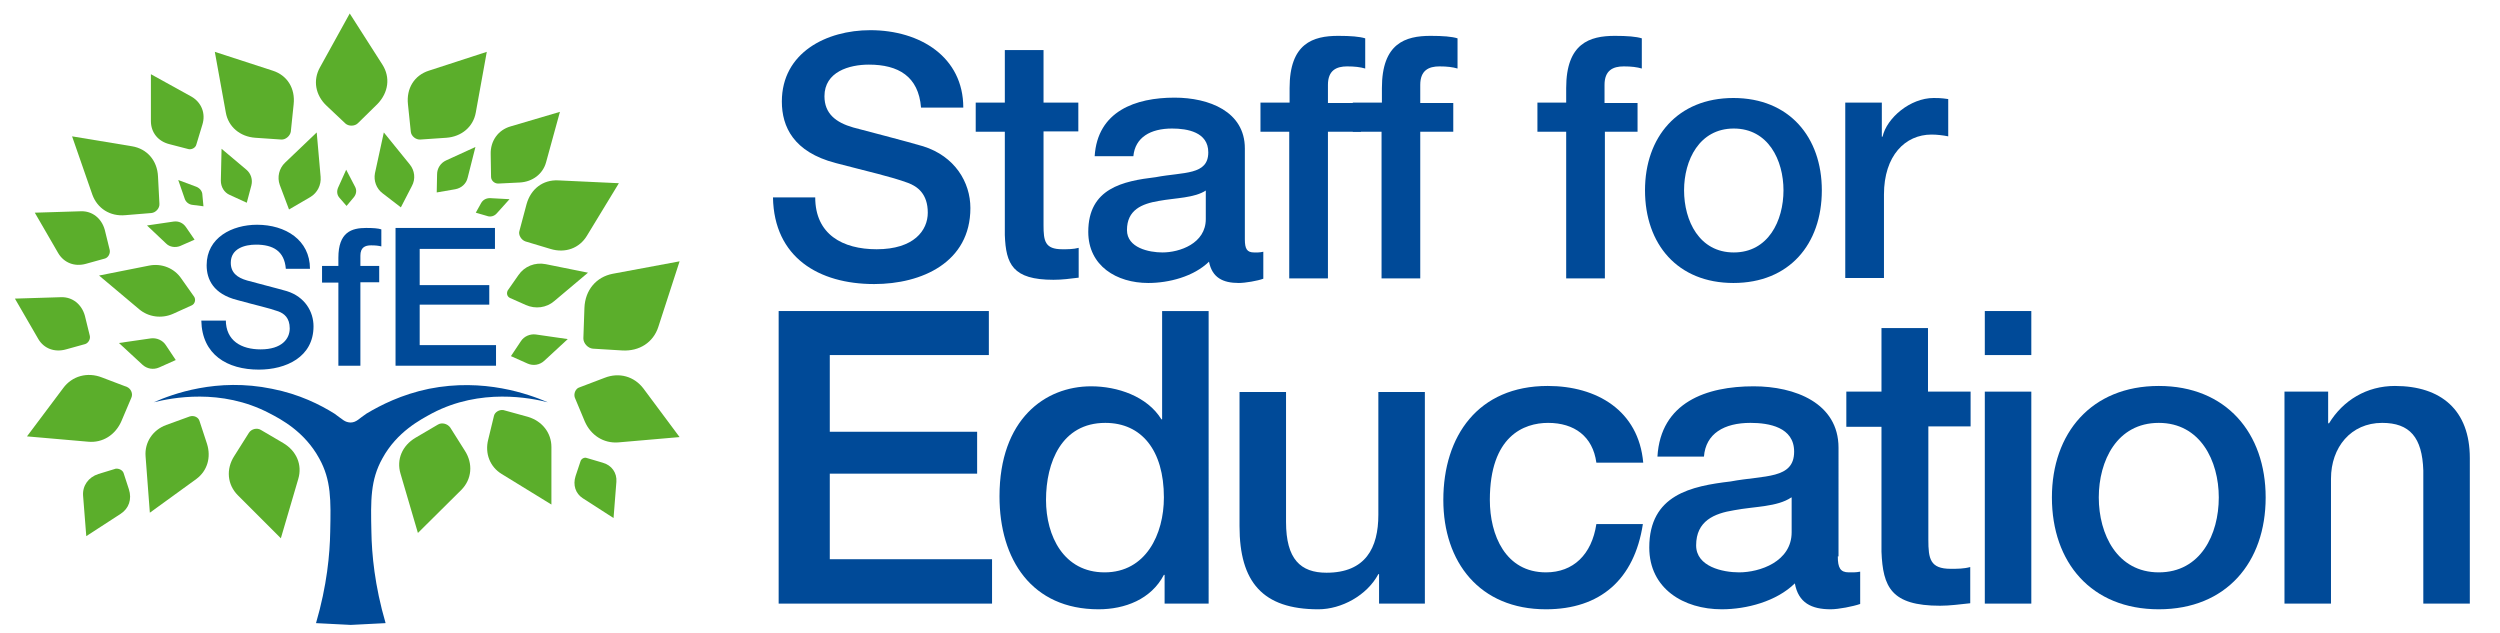 <?xml version="1.0" encoding="utf-8"?>
<!-- Generator: Adobe Illustrator 26.5.2, SVG Export Plug-In . SVG Version: 6.00 Build 0)  -->
<svg version="1.2" baseProfile="tiny" id="Layer_1" xmlns="http://www.w3.org/2000/svg" xmlns:xlink="http://www.w3.org/1999/xlink"
	 x="0px" y="0px" viewBox="0 0 704.1 178.3" overflow="visible" xml:space="preserve">
<g>
	<path fill="#004A98" d="M229.6,55.6c0,10.4,7.7,14.6,17.3,14.6c10.5,0,14.4-5.3,14.4-10.3c0-5.3-2.9-7.4-5.6-8.4
		c-4.9-1.8-10.9-3.1-20.4-5.6c-11.8-3.1-15.1-10.2-15.1-17.3c0-13.8,12.6-20.1,24.9-20.1c14.1,0,26.2,7.6,26.2,21.8h-11.9
		c-0.7-8.8-6.4-12.1-14.7-12.1c-5.5,0-12.5,2-12.5,8.9c0,4.9,3.2,7.4,8.1,8.8c1.1,0.3,16.1,4.2,19.7,5.3
		c8.9,2.8,13.3,10.1,13.3,17.4c0,15.3-13.7,21.4-27.1,21.4c-15.6,0-28.2-7.5-28.5-24.4H229.6z"/>
	<path fill="#004A98" d="M274.8,28.9h8.2V14.1h10.9v14.8h9.8v8.1h-9.8v26.4c0,4.5,0.4,6.8,5.3,6.8c1.5,0,3.1,0,4.6-0.4v8.4
		c-2.4,0.3-4.7,0.6-7.1,0.6c-11.5,0-13.4-4.4-13.7-12.6V37.1h-8.2V28.9z"/>
	<path fill="#004A98" d="M350.6,67.4c0,2.7,0.6,3.7,2.6,3.7h1.1c0.5,0,1-0.1,1.5-0.2v7.6c-1.6,0.6-5.1,1.2-6.9,1.2
		c-4.5,0-7.5-1.5-8.4-6c-4.3,4.2-11.3,6-17.1,6c-8.9,0-16.9-4.8-16.9-14.4c0-12.3,9.8-14.3,19-15.4c7.9-1.5,14.8-0.5,14.8-7
		c0-5.7-5.9-6.7-10.2-6.7c-6.1,0-10.4,2.5-10.9,7.8h-10.9c0.8-12.7,11.5-16.5,22.5-16.5c9.7,0,19.8,3.9,19.8,14.3V67.4z M339.7,53.6
		c-3.3,2.2-8.5,2.1-13.4,3c-4.7,0.8-8.9,2.5-8.9,8.2c0,5,6.2,6.3,10,6.3c4.8,0,12.2-2.5,12.2-9.4V53.6z"/>
	<path fill="#004A98" d="M355.1,28.9h8.1v-4.1c0-12.6,6.6-14.7,13.7-14.7c3.5,0,6,0.2,7.6,0.7v8.5c-1.4-0.4-2.9-0.6-5.1-0.6
		c-3,0-5.4,1.1-5.4,5.2v5.1h9.3v8.1h-9.3v41.3h-10.9V37.1h-8.1V28.9z"/>
	<path fill="#004A98" d="M381.1,28.9h8.1v-4.1c0-12.6,6.6-14.7,13.7-14.7c3.5,0,6,0.2,7.6,0.7v8.5c-1.4-0.4-2.9-0.6-5.1-0.6
		c-3,0-5.4,1.1-5.4,5.2v5.1h9.3v8.1h-9.3v41.3h-10.9V37.1h-8.1V28.9z"/>
	<path fill="#004A98" d="M433,28.9h8.1v-4.1c0-12.6,6.6-14.7,13.7-14.7c3.5,0,6,0.2,7.6,0.7v8.5c-1.4-0.4-2.9-0.6-5.1-0.6
		c-3,0-5.4,1.1-5.4,5.2v5.1h9.3v8.1H452v41.3h-10.9V37.1H433V28.9z"/>
	<path fill="#004A98" d="M463.3,53.6c0-15,9.2-26,24.9-26s24.9,11,24.9,26c0,15.2-9.2,26.1-24.9,26.1S463.3,68.8,463.3,53.6
		 M502.3,53.6c0-8.5-4.3-17.4-14-17.4s-14,8.9-14,17.4c0,8.6,4.3,17.5,14,17.5S502.3,62.2,502.3,53.6"/>
	<path fill="#004A98" d="M519.8,28.9h10.2v9.6h0.2c1.2-5.3,7.8-10.9,14.4-10.9c2.6,0,3.1,0.2,4.1,0.3v10.5c-1.5-0.3-3.2-0.5-4.7-0.5
		c-7.4,0-13.4,5.9-13.4,16.9v23.5h-10.9V28.9z"/>
	<polygon fill="#004A98" points="219.3,87.6 278.5,87.6 278.5,100 233.7,100 233.7,121.6 275.2,121.6 275.2,133.4 233.7,133.4 
		233.7,157.5 279.4,157.5 279.4,170 219.3,170 	"/>
	<path fill="#004A98" d="M340.5,170H328v-8.1h-0.2c-3.6,6.9-11,9.7-18.4,9.7c-18.8,0-27.9-14-27.9-31.8c0-21.7,12.8-31,25.8-31
		c7.4,0,15.8,2.8,19.8,9.3h0.2V87.6h13.1V170z M311.1,161.2c11.6,0,16.7-10.7,16.7-21.1c0-13.3-6.3-21-16.5-21
		c-12.3,0-16.7,11.1-16.7,21.7C294.6,151,299.6,161.2,311.1,161.2"/>
	<path fill="#004A98" d="M401.3,170h-12.9v-8.3h-0.2c-3.2,6-10.4,9.9-16.9,9.9c-15.7,0-22.2-7.7-22.2-23.4v-37.8h13.1v36.6
		c0,10.5,4.1,14.3,11.4,14.3c11,0,14.6-7,14.6-16.3v-34.6h13.1V170z"/>
	<path fill="#004A98" d="M449.6,130.3c-1-7.4-6.2-11.2-13.6-11.2c-6.8,0-16.4,3.7-16.4,21.7c0,9.9,4.4,20.4,15.8,20.4
		c7.7,0,12.9-5,14.2-13.6h13.1c-2.4,15.6-12,24-27.3,24c-18.7,0-28.9-13.3-28.9-30.8c0-18,9.8-32.1,29.4-32.1
		c13.8,0,25.6,6.9,26.9,21.6H449.6z"/>
	<path fill="#004A98" d="M517.6,156.7c0,3.2,0.7,4.5,3.1,4.5h1.4c0.6,0,1.2-0.1,1.8-0.2v9.1c-2,0.7-6.1,1.5-8.3,1.5
		c-5.4,0-9.1-1.8-10.1-7.3c-5.2,5.1-13.6,7.3-20.6,7.3c-10.7,0-20.4-5.8-20.4-17.4c0-14.9,11.9-17.3,22.9-18.6
		c9.6-1.8,17.9-0.6,17.9-8.4c0-6.9-7.1-8.1-12.3-8.1c-7.4,0-12.6,3-13.1,9.5h-13.1c0.9-15.3,13.8-19.8,27.1-19.8
		c11.6,0,23.9,4.7,23.9,17.3V156.7z M504.5,140.1c-4,2.7-10.3,2.5-16.1,3.6c-5.6,0.9-10.7,3-10.7,9.9c0,6,7.5,7.6,12.1,7.6
		c5.8,0,14.8-3,14.8-11.3V140.1z"/>
	<path fill="#004A98" d="M520,110.3h9.9V92.4h13.1v17.9H555v9.8h-11.9V152c0,5.4,0.5,8.2,6.3,8.2c1.8,0,3.7,0,5.5-0.5v10.2
		c-2.9,0.3-5.7,0.7-8.5,0.7c-13.8,0-16.1-5.3-16.5-15.2v-35.2H520V110.3z"/>
	<path fill="#004A98" d="M559,87.6h13.1V100H559V87.6z M559,110.3h13.1V170H559V110.3z"/>
	<path fill="#004A98" d="M577.9,140.1c0-18.1,11.1-31.4,30.1-31.4c19,0,30.1,13.3,30.1,31.4c0,18.3-11.1,31.5-30.1,31.5
		C589,171.6,577.9,158.4,577.9,140.1 M624.9,140.1c0-10.3-5.2-21-16.9-21c-11.8,0-16.9,10.7-16.9,21c0,10.4,5.2,21.1,16.9,21.1
		C619.8,161.2,624.9,150.5,624.9,140.1"/>
	<path fill="#004A98" d="M643.3,110.3h12.4v8.8l0.2,0.2c4-6.6,10.7-10.6,18.6-10.6c13,0,21.1,6.8,21.1,20.3v41h-13.1v-37.5
		c-0.3-9.3-3.8-13.4-11.6-13.4c-8.8,0-14.4,6.9-14.4,15.7V170h-13.1V110.3z"/>
</g>
<g>
	<path fill="#5BAE2B" d="M37,112l-2.8,6.6c-1.7,3.9-5.3,6.2-9.4,5.8l-17.2-1.5l10.2-13.6c2.5-3.4,6.8-4.6,10.9-3l7.1,2.7
		C36.9,109.5,37.5,110.9,37,112"/>
	<path fill="#5BAE2B" d="M56.2,118.6l2.1,6.4c1.2,3.8,0.1,7.6-3,9.9l-13.1,9.5L41,128.5c-0.3-3.9,2-7.4,5.8-8.8l6.6-2.4
		C54.6,116.9,55.9,117.5,56.2,118.6"/>
	<path fill="#5BAE2B" d="M79.2,39.3l-7.3-0.5c-4.3-0.3-7.6-3.1-8.3-7.1l-3.1-17.1l16.3,5.3c4.1,1.3,6.4,5,5.9,9.5l-0.8,7.7
		C81.7,38.3,80.4,39.4,79.2,39.3"/>
	<path fill="#5BAE2B" d="M42.6,60l-7.3,0.6c-4.3,0.4-7.9-1.9-9.3-5.8l-5.7-16.4l16.9,2.8c4.2,0.7,7.1,4,7.3,8.5l0.4,7.7
		C45,58.6,43.9,59.9,42.6,60"/>
	<path fill="#5BAE2B" d="M24,96.9l-5.4,1.5c-3.2,0.9-6.2-0.2-7.8-2.9L4.2,84.1l13-0.4c3.2-0.1,5.8,2,6.7,5.2l1.4,5.7
		C25.5,95.5,24.9,96.6,24,96.9"/>
	<path fill="#5BAE2B" d="M73.5,121.1l6.3,3.7c3.7,2.2,5.4,6.1,4.2,10.1l-4.9,16.7L67,139.5c-3-3-3.4-7.4-1-11.1l4.1-6.5
		C70.8,120.8,72.4,120.4,73.5,121.1"/>
	<path fill="#5BAE2B" d="M34.8,133.2l1.5,4.6c0.9,2.8,0,5.4-2.3,6.9l-9.7,6.3l-0.9-11.4c-0.2-2.8,1.5-5.2,4.3-6.1l4.9-1.5
		C33.5,131.9,34.5,132.4,34.8,133.2"/>
	<path fill="#5BAE2B" d="M97.3,34.8l-5.3-5c-3.2-3-3.9-7.2-1.9-10.8l8.4-15.2l9.2,14.4c2.3,3.6,1.7,7.9-1.4,11.1l-5.5,5.4
		C99.9,35.6,98.2,35.6,97.3,34.8"/>
	<path fill="#5BAE2B" d="M140.3,51.7l6.1-0.3c3.6-0.2,6.5-2.4,7.4-5.7l3.9-14.2l-13.9,4.1c-3.5,1-5.7,4.1-5.6,7.8l0.1,6.4
		C138.3,50.8,139.2,51.7,140.3,51.7"/>
	<path fill="#5BAE2B" d="M161.9,112l2.8,6.7c1.7,3.9,5.3,6.2,9.4,5.9l17.3-1.5l-10.2-13.7c-2.6-3.4-6.8-4.6-10.9-3l-7.1,2.7
		C162.1,109.4,161.5,110.9,161.9,112"/>
	<path fill="#5BAE2B" d="M139.1,117.2l-1.6,6.6c-1,3.9,0.5,7.7,3.8,9.7l14,8.6l0-16.2c0-4-2.6-7.3-6.6-8.5l-6.9-1.9
		C140.6,115.3,139.3,116.1,139.1,117.2"/>
	<path fill="#5BAE2B" d="M118.4,39.3l7.3-0.5c4.3-0.3,7.6-3.1,8.3-7.1l3.1-17.1l-16.3,5.3c-4.1,1.3-6.4,5-5.9,9.5l0.8,7.7
		C115.8,38.3,117.1,39.4,118.4,39.3"/>
	<path fill="#5BAE2B" d="M148,68l7,2.1c4.2,1.3,8.2-0.2,10.3-3.7l9-14.8l-17.1-0.8c-4.3-0.2-7.7,2.4-8.9,6.7l-2,7.5
		C145.9,66.1,146.8,67.6,148,68"/>
	<path fill="#5BAE2B" d="M167,98.2l8.2,0.5c4.9,0.3,8.8-2.3,10.2-6.6l6-18.5l-18.8,3.5c-4.7,0.9-7.8,4.6-8,9.6l-0.3,8.6
		C164.3,96.7,165.6,98.1,167,98.2"/>
	<path fill="#5BAE2B" d="M123.3,119.6l-6.3,3.7c-3.7,2.2-5.4,6.1-4.2,10.1l4.9,16.7l12.2-12.1c3-3,3.4-7.4,1-11.1l-4.1-6.5
		C126,119.3,124.4,118.9,123.3,119.6"/>
	<path fill="#5BAE2B" d="M163.5,129.9l-1.4,4.2c-0.8,2.5,0,4.9,2,6.2l8.7,5.6l0.8-10.2c0.2-2.5-1.3-4.7-3.9-5.4l-4.4-1.3
		C164.6,128.7,163.7,129.2,163.5,129.9"/>
	<path fill="#004A98" d="M120.8,109.5c-7.7,1.6-13.6,4.6-17.6,7c-2,1.3-2.8,2.5-4.5,2.5c-1.6-0.1-2-0.7-4.5-2.5
		c-4-2.5-9.9-5.5-17.6-7c-15.5-3.2-28.1,1.5-33.3,3.8c4.9-1.2,18.9-4.1,32.6,3.1c3.3,1.7,9.9,5.2,14,12.7c3.4,6.1,3.3,11.8,3.1,20.7
		c-0.1,6.2-0.9,15.1-4,25.7c3.3,0.2,6.5,0.3,9.8,0.5c3.3-0.2,6.5-0.3,9.8-0.5c-3.1-10.6-3.9-19.5-4-25.7c-0.2-8.9-0.3-14.6,3.1-20.7
		c4.1-7.5,10.7-10.9,14-12.7c13.7-7.2,27.8-4.3,32.6-3.1C148.9,111,136.3,106.4,120.8,109.5"/>
	<path fill="#5BAE2B" d="M29.6,72.8l-5.4,1.5C21,75.2,18,74,16.4,71.3L9.8,59.9l13-0.4c3.2-0.1,5.8,2,6.7,5.2l1.4,5.7
		C31.1,71.4,30.5,72.5,29.6,72.8"/>
	<path fill="#5BAE2B" d="M53.1,42l-5.4-1.4c-3.2-0.8-5.2-3.3-5.2-6.5l0-13.2l11.4,6.3c2.8,1.6,4.1,4.7,3.1,7.9l-1.7,5.6
		C55.1,41.6,54,42.2,53.1,42"/>
	<path fill="#5BAE2B" d="M54,86l-5.3,2.4c-3.2,1.4-6.9,0.9-9.5-1.3l-11.3-9.5L42,74.8c3.5-0.7,7.1,0.7,9.1,3.7l3.6,5.1
		C55.2,84.4,54.9,85.6,54,86"/>
	<path fill="#5BAE2B" d="M49.5,101.4l-2.8-4.2c-0.9-1.4-2.6-2.1-4.2-1.9l-9,1.3l6.6,6.1c1.3,1.2,3.1,1.5,4.7,0.8L49.5,101.4
		C49.5,101.5,49.5,101.5,49.5,101.4"/>
	<path fill="#5BAE2B" d="M69.5,57.1l1.3-4.9c0.4-1.6-0.1-3.3-1.4-4.4l-7-5.9l-0.2,9c0,1.7,0.9,3.3,2.5,4L69.5,57.1
		C69.4,57.2,69.4,57.2,69.5,57.1"/>
	<path fill="#5BAE2B" d="M81.4,59l6-3.5c2-1.2,3.1-3.4,2.9-5.7l-1.1-12.5l-8.9,8.5c-1.7,1.6-2.3,4.1-1.5,6.3L81.4,59
		C81.3,59,81.3,59,81.4,59"/>
	<path fill="#5BAE2B" d="M143.6,83.9l4.5,2c2.7,1.2,5.8,0.8,8-1.1l9.5-8l-11.9-2.4c-3-0.6-6,0.6-7.7,3.1l-3,4.3
		C142.6,82.6,142.8,83.5,143.6,83.9"/>
	<path fill="#5BAE2B" d="M143.9,100.3l2.8-4.2c0.9-1.4,2.6-2.1,4.2-1.9l9,1.3l-6.6,6.1c-1.3,1.2-3.1,1.5-4.7,0.8L143.9,100.3
		C143.9,100.3,143.9,100.3,143.9,100.3"/>
	<path fill="#5BAE2B" d="M123,54.2l0.1-5.1c0-1.7,1-3.2,2.5-3.9l8.3-3.8l-2.2,8.7c-0.4,1.7-1.8,2.9-3.5,3.2L123,54.2
		C123,54.2,123,54.2,123,54.2"/>
	<path fill="#5BAE2B" d="M112.9,58.4l-5.2-4c-1.7-1.3-2.5-3.5-2.1-5.6l2.5-11.5l7.3,9c1.4,1.7,1.7,4.1,0.6,6.1L112.9,58.4
		C113,58.4,112.9,58.4,112.9,58.4"/>
	<path fill="#004A98" d="M63.6,90.1c0,5.9,4.4,8.3,9.8,8.3c6,0,8.2-3,8.2-5.9c0-3-1.6-4.2-3.2-4.8c-2.8-1-6.2-1.7-11.6-3.2
		c-6.7-1.7-8.6-5.8-8.6-9.8c0-7.8,7.2-11.4,14.2-11.4c8,0,14.9,4.3,14.9,12.4h-6.8c-0.4-5-3.6-6.8-8.4-6.8c-3.2,0-7.1,1.1-7.1,5.1
		c0,2.8,1.8,4.2,4.6,5c0.6,0.2,9.2,2.4,11.2,3c5.1,1.6,7.5,5.8,7.5,9.9c0,8.7-7.8,12.2-15.4,12.2c-8.9,0-16-4.2-16.2-13.8H63.6z"/>
	<path fill="#004A98" d="M90.7,74.9h4.6v-2.3c0-7.2,3.7-8.4,7.8-8.4c2,0,3.4,0.1,4.3,0.4v4.8c-0.8-0.2-1.6-0.3-2.9-0.3
		c-1.7,0-3,0.6-3,2.9v2.9h5.3v4.6h-5.3V103h-6.2V79.6h-4.6V74.9z"/>
	<polygon fill="#004A98" points="111.4,64.2 139.4,64.2 139.4,70.1 118.2,70.1 118.2,80.3 137.8,80.3 137.8,85.8 118.2,85.8 
		118.2,97.2 139.7,97.2 139.7,103 111.4,103 	"/>
	<path fill="#5BAE2B" d="M54.8,67.5L52.4,64c-0.8-1.2-2.1-1.8-3.5-1.6l-7.5,1.1l5.4,5.1c1,1,2.6,1.2,3.9,0.7L54.8,67.5
		C54.8,67.5,54.8,67.5,54.8,67.5"/>
	<path fill="#5BAE2B" d="M134,59.9l1.5-2.7c0.5-0.9,1.4-1.4,2.5-1.4l5.5,0.3l-3.6,4c-0.7,0.8-1.8,1.1-2.8,0.7L134,59.9
		C134,59.9,134,59.9,134,59.9"/>
	<path fill="#5BAE2B" d="M57.3,58.1l-3.1-0.4c-1-0.1-1.9-0.8-2.2-1.8l-1.8-5.2l5.1,1.9c1,0.4,1.7,1.3,1.7,2.3L57.3,58.1
		C57.3,58.1,57.3,58.1,57.3,58.1"/>
	<path fill="#5BAE2B" d="M97.6,58l-2-2.3c-0.7-0.8-0.8-1.8-0.4-2.8l2.3-5.1l2.5,4.8c0.5,0.9,0.4,2-0.3,2.9L97.6,58
		C97.6,58,97.6,58,97.6,58"/>
</g>
</svg>
